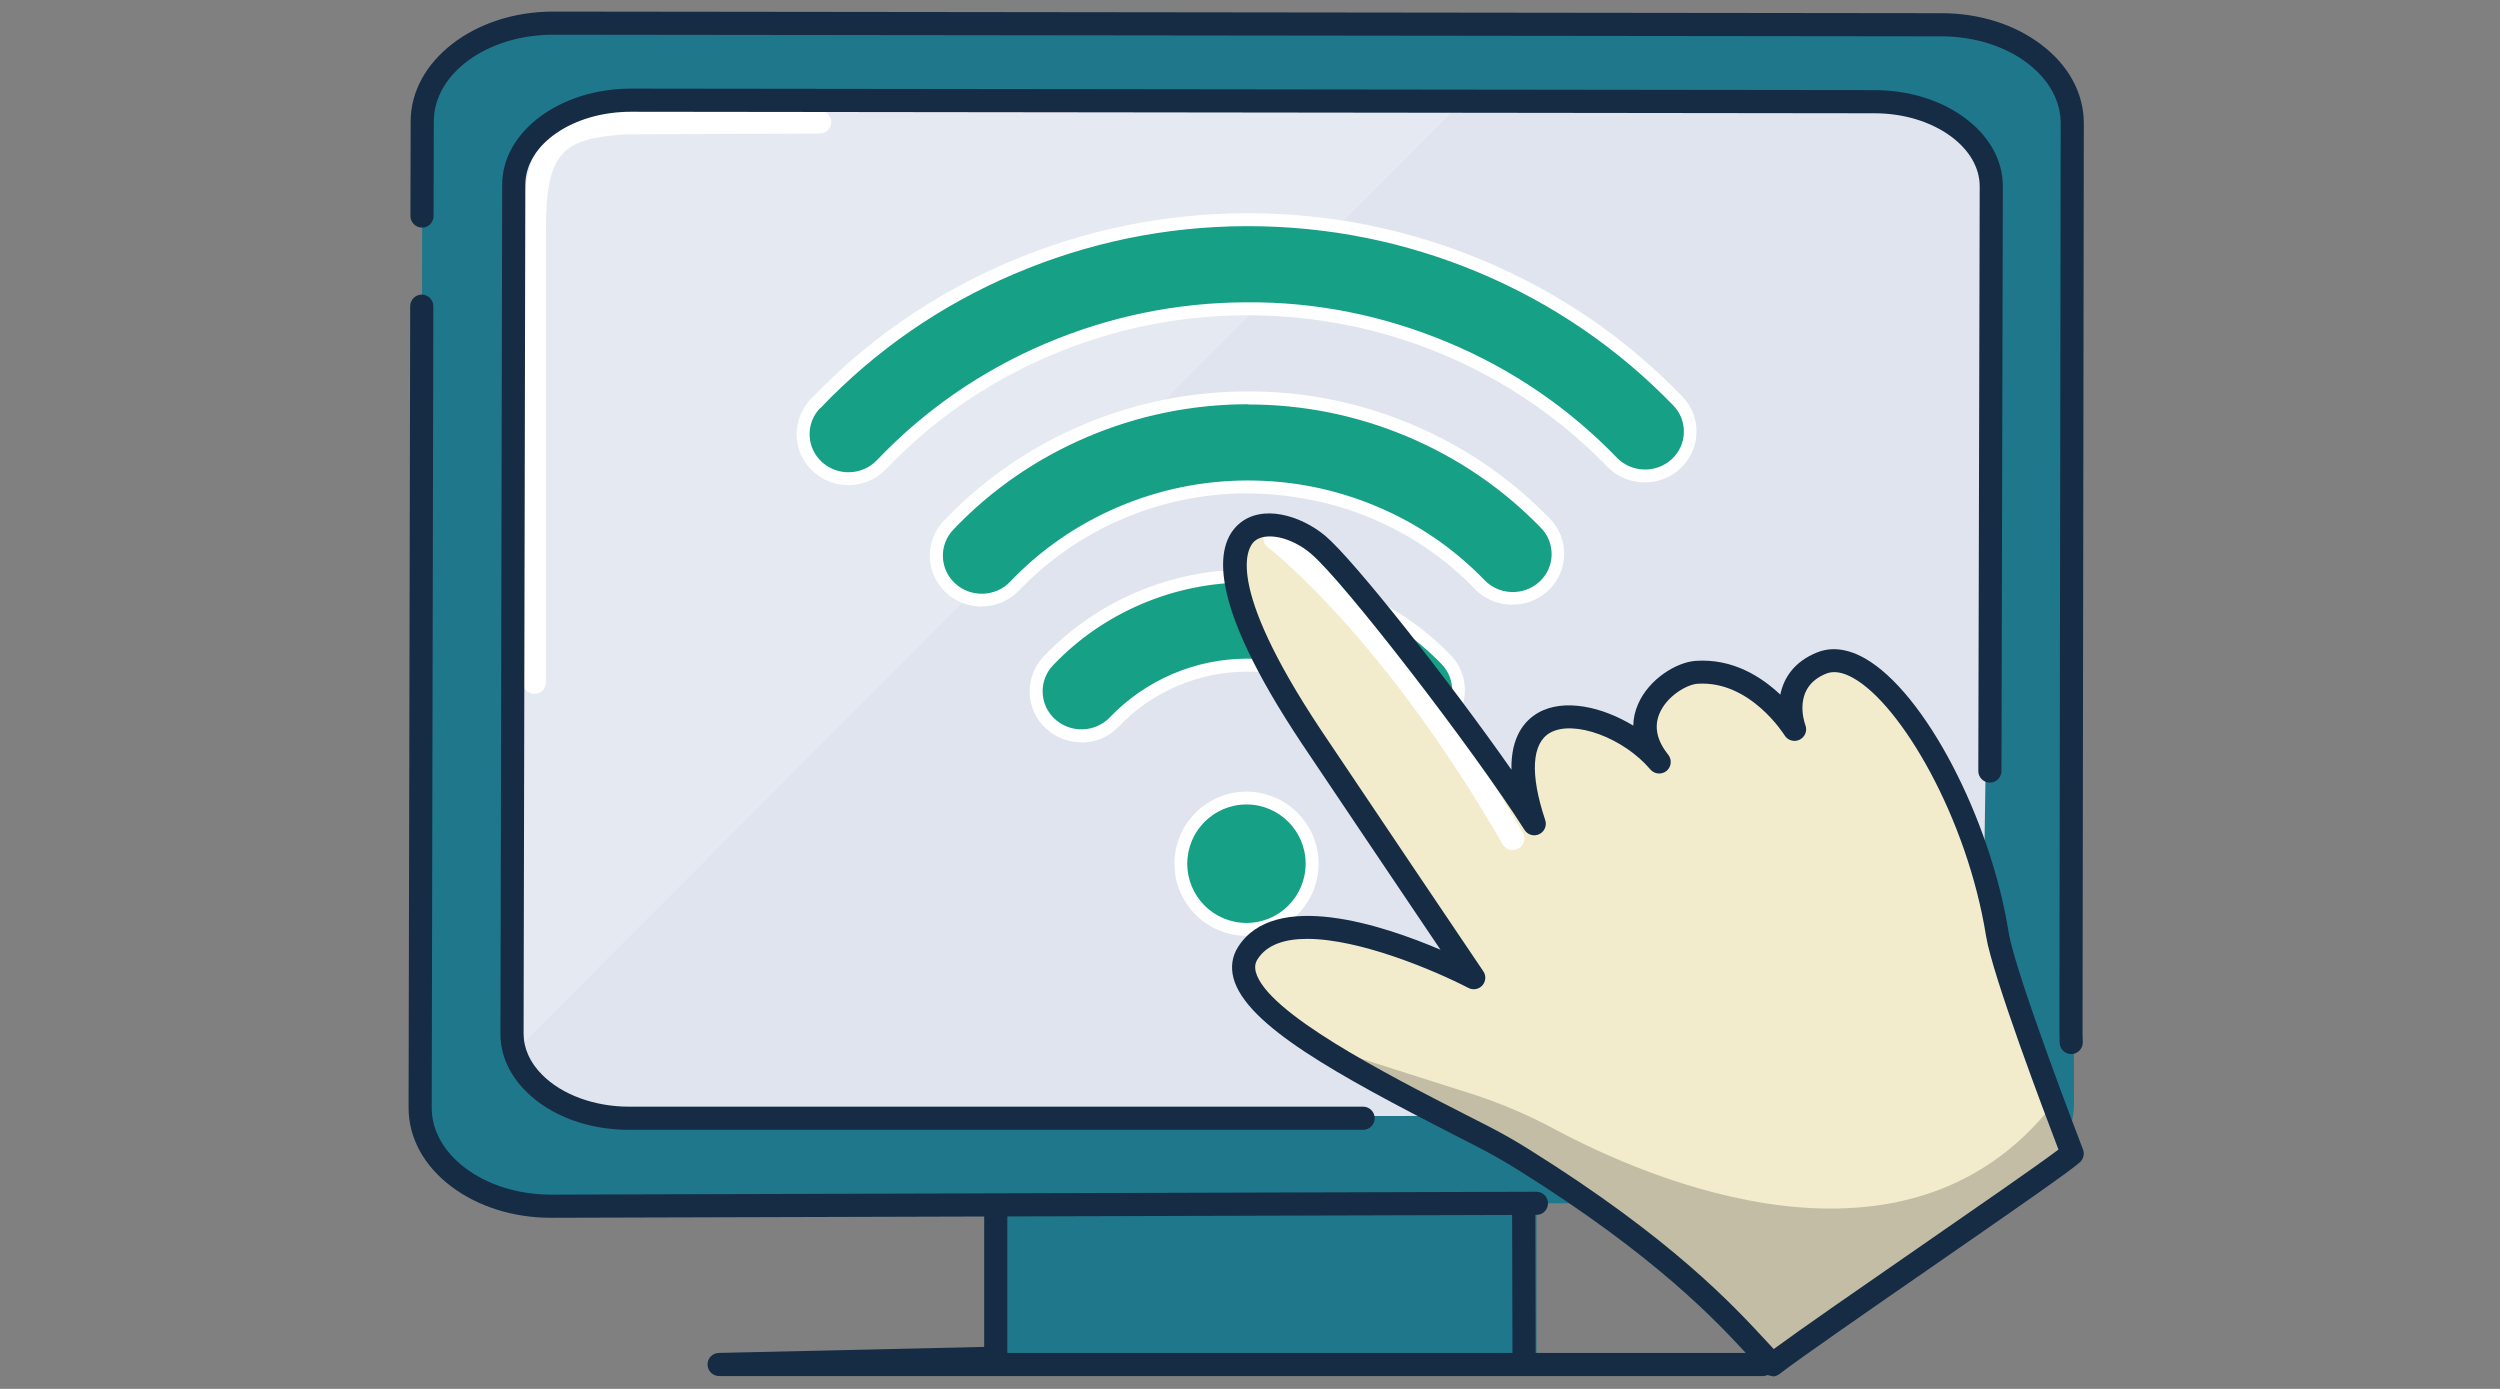 <svg width="216" height="120" viewBox="0 0 216 120" fill="none" xmlns="http://www.w3.org/2000/svg">
<rect x="0" y="0" width="216" height="120" fill="#808080" stroke="none"/>
<path d="M132.759 97.789H86.045V117.342H132.759V97.789Z" fill="#1F778B"/>
<path d="M152.311 118.891H62.132C61.582 118.891 61.142 118.451 61.132 117.902C61.122 117.352 61.562 116.902 62.112 116.892L85.034 116.372V100.507C85.034 99.958 85.484 99.508 86.034 99.508C86.583 99.508 87.033 99.958 87.033 100.507V116.892H152.311C152.861 116.892 153.311 117.342 153.311 117.892C153.311 118.441 152.861 118.891 152.311 118.891Z" fill="#152C44"/>
<path d="M167.888 103.865C174.136 103.865 179.194 100.057 179.194 95.368L179.054 10.647C179.054 5.959 174.006 2.15 167.768 2.14L47.819 2C41.571 2 36.502 5.789 36.492 10.477L36.312 95.708C36.312 100.397 41.361 104.205 47.599 104.215L167.888 103.865Z" fill="#1F778B"/>
<path d="M171.213 89.851C171.213 93.959 166.425 96.299 160.837 96.299L54.343 96.618C49.335 96.618 45.636 95.109 44.836 91.58C44.766 91.31 44.726 91.03 44.706 90.74V90.721C44.706 90.6 44.696 90.46 44.696 90.331V85.852L44.866 15.586V15.526C44.916 11.437 49.435 8.138 54.993 8.148L126.918 8.228H127.498L162.206 8.258C167.795 8.268 172.303 11.607 172.303 15.716L171.213 89.841V89.851Z" fill="#DFE4EE"/>
<path d="M46.176 59.952C45.627 59.952 45.177 59.502 45.177 58.952V19.846C45.177 12.348 47.156 10.049 54.014 9.609L70.818 9.539C71.368 9.539 71.818 9.979 71.818 10.539C71.818 11.088 71.378 11.538 70.818 11.538L54.074 11.608C48.656 11.968 47.166 13.028 47.166 19.856V58.952C47.166 59.502 46.716 59.952 46.166 59.952H46.176Z" fill="white"/>
<path d="M47.597 105.216C44.358 105.216 41.309 104.256 38.999 102.517C36.61 100.718 35.301 98.298 35.301 95.709L35.441 26.453C35.441 25.903 35.891 25.453 36.44 25.453C36.99 25.453 37.44 25.903 37.44 26.453L37.3 95.709C37.3 97.659 38.33 99.508 40.199 100.918C42.158 102.397 44.788 103.207 47.587 103.217L132.748 102.967C133.298 102.967 133.747 103.417 133.747 103.966C133.747 104.516 133.308 104.966 132.748 104.966L47.577 105.216H47.597Z" fill="#152C44"/>
<path d="M178.952 91.07C178.412 91.07 177.963 90.63 177.953 90.09C177.953 89.64 177.933 89.19 177.933 88.74L178.043 10.647C178.043 8.697 177.013 6.848 175.144 5.438C173.184 3.959 170.555 3.149 167.756 3.139L47.807 2.999H47.787C42.109 2.999 37.49 6.348 37.48 10.477L37.46 18.664C37.46 19.214 36.99 19.694 36.461 19.664C35.911 19.664 35.461 19.214 35.461 18.664L35.481 10.477C35.491 5.249 41.009 1 47.787 1H47.807L167.756 1.14C170.995 1.14 174.044 2.1 176.343 3.839C178.732 5.638 180.042 8.058 180.042 10.647L179.932 88.74C179.932 89.18 179.932 89.61 179.952 90.05C179.962 90.6 179.522 91.059 178.972 91.07H178.952Z" fill="#152C44"/>
<g opacity="0.2">
<path d="M126.48 8.656L44.838 90.499L44.708 90.628V89.639L44.868 14.514V14.454C44.918 10.366 48.977 8.656 54.535 8.666H126.49L126.48 8.656Z" fill="white"/>
</g>
<path d="M117.774 97.616H54.346C50.787 97.616 47.538 96.396 45.429 94.277C43.989 92.837 43.229 91.108 43.239 89.299L43.389 15.953C43.389 11.375 48.388 7.656 54.516 7.656H54.535L161.939 7.786C164.848 7.786 167.597 8.616 169.676 10.125C171.856 11.705 173.045 13.824 173.045 16.103L172.925 66.616C172.925 67.166 172.475 67.616 171.926 67.616C171.376 67.616 170.926 67.166 170.926 66.616L171.046 16.103C171.046 14.484 170.146 12.934 168.507 11.745C166.767 10.485 164.428 9.786 161.939 9.786L54.535 9.656H54.516C49.487 9.656 45.399 12.475 45.389 15.953L45.239 89.299C45.239 90.578 45.788 91.808 46.848 92.867C48.557 94.587 51.367 95.616 54.346 95.616H117.774C118.324 95.616 118.774 96.066 118.774 96.616C118.774 97.166 118.324 97.616 117.774 97.616Z" fill="#152C44"/>
<path d="M131.677 118.049C131.127 118.049 130.677 117.599 130.677 117.049L130.647 104.593C130.647 104.044 131.087 103.594 131.647 103.594C132.167 103.604 132.647 104.044 132.647 104.593L132.677 117.049C132.677 117.599 132.237 118.049 131.677 118.049Z" fill="#152C44"/>
<path fill-rule="evenodd" clip-rule="evenodd" d="M107.719 42.077C103.951 42.087 100.232 42.857 96.783 44.336C93.334 45.816 90.225 47.965 87.666 50.654C86.197 52.204 83.727 52.284 82.148 50.844C80.558 49.395 80.469 46.945 81.958 45.386C85.257 41.927 89.246 39.168 93.664 37.269C98.093 35.379 102.871 34.39 107.699 34.38C112.528 34.36 117.306 35.319 121.754 37.179C126.193 39.038 130.202 41.777 133.52 45.216C135.02 46.765 134.94 49.215 133.371 50.674C131.801 52.124 129.342 52.054 127.852 50.524C125.263 47.845 122.144 45.716 118.685 44.266C115.227 42.817 111.498 42.077 107.729 42.087L107.719 42.077ZM70.442 34.889C68.952 36.449 69.042 38.898 70.632 40.348C72.211 41.787 74.67 41.707 76.15 40.158C80.179 35.929 85.057 32.55 90.475 30.231C95.893 27.912 101.741 26.702 107.659 26.682C113.577 26.662 119.435 27.832 124.873 30.111C130.312 32.39 135.21 35.739 139.269 39.938C140.748 41.477 143.217 41.537 144.787 40.088C146.366 38.628 146.436 36.179 144.937 34.63C140.138 29.661 134.35 25.713 127.932 23.023C121.515 20.334 114.597 18.955 107.619 18.985C100.642 19.005 93.744 20.434 87.346 23.163C80.948 25.902 75.19 29.891 70.432 34.88L70.442 34.889ZM107.729 49.774C104.51 49.784 101.331 50.444 98.372 51.704C95.423 52.963 92.764 54.803 90.565 57.112C89.076 58.671 89.165 61.121 90.755 62.57C92.334 64.01 94.794 63.93 96.273 62.38C97.743 60.841 99.512 59.611 101.491 58.771C103.461 57.932 105.6 57.492 107.749 57.482C109.908 57.482 112.038 57.902 114.017 58.731C115.996 59.561 117.786 60.781 119.255 62.31C120.735 63.85 123.204 63.91 124.773 62.46C126.353 61.001 126.423 58.551 124.933 57.002C122.714 54.713 120.045 52.893 117.086 51.644C114.127 50.404 110.938 49.764 107.719 49.784L107.729 49.774ZM107.689 80.304C110.818 80.304 113.357 77.765 113.357 74.636C113.357 71.507 110.818 68.968 107.689 68.968C104.56 68.968 102.021 71.507 102.021 74.636C102.021 77.765 104.56 80.304 107.689 80.304Z" fill="#16A085"/>
<path d="M107.698 80.851C104.26 80.851 101.471 78.052 101.471 74.623C101.471 71.194 104.27 68.395 107.698 68.395C111.127 68.395 113.926 71.194 113.926 74.623C113.926 78.052 111.127 80.851 107.698 80.851ZM107.698 69.505C104.879 69.505 102.58 71.794 102.58 74.623C102.58 77.452 104.869 79.741 107.698 79.741C110.528 79.741 112.807 77.452 112.807 74.623C112.807 71.794 110.518 69.505 107.698 69.505ZM93.433 64.136C92.344 64.136 91.254 63.746 90.394 62.967C89.515 62.167 89.005 61.067 88.965 59.888C88.925 58.708 89.355 57.579 90.174 56.719C92.434 54.35 95.123 52.48 98.162 51.181C101.201 49.881 104.42 49.221 107.729 49.211H107.818C111.097 49.211 114.286 49.851 117.305 51.121C120.354 52.4 123.053 54.24 125.333 56.599C126.162 57.459 126.602 58.578 126.562 59.758C126.532 60.938 126.032 62.037 125.153 62.847C123.363 64.496 120.544 64.416 118.855 62.677C117.425 61.197 115.726 60.038 113.796 59.228C111.877 58.418 109.808 57.998 107.748 58.028C105.649 58.028 103.62 58.458 101.701 59.278C99.791 60.098 98.092 61.267 96.672 62.767C95.793 63.687 94.603 64.156 93.413 64.156L93.433 64.136ZM107.739 50.321C104.58 50.331 101.501 50.961 98.602 52.2C95.703 53.44 93.133 55.219 90.984 57.479C90.374 58.118 90.055 58.958 90.085 59.838C90.115 60.718 90.494 61.537 91.154 62.137C92.504 63.367 94.633 63.297 95.892 61.977C97.422 60.378 99.241 59.118 101.291 58.238C103.34 57.359 105.519 56.909 107.768 56.909C109.978 56.879 112.197 57.339 114.256 58.198C116.316 59.068 118.145 60.308 119.684 61.907C120.954 63.217 123.073 63.277 124.423 62.037C125.073 61.437 125.452 60.618 125.472 59.738C125.492 58.858 125.173 58.018 124.553 57.379C122.383 55.129 119.804 53.37 116.895 52.15C113.986 50.931 110.897 50.351 107.748 50.331L107.739 50.321ZM84.806 52.41C83.717 52.41 82.627 52.02 81.767 51.241C80.888 50.441 80.378 49.341 80.338 48.162C80.298 46.982 80.728 45.853 81.547 44.993C84.916 41.464 88.915 38.685 93.443 36.756C97.962 34.826 102.76 33.837 107.688 33.817C112.617 33.787 117.425 34.756 121.954 36.656C126.492 38.555 130.511 41.304 133.91 44.813C134.739 45.673 135.179 46.792 135.139 47.972C135.109 49.151 134.609 50.251 133.73 51.061C131.94 52.71 129.121 52.63 127.432 50.891C124.883 48.252 121.864 46.193 118.445 44.763C115.036 43.333 111.417 42.664 107.708 42.624C103.99 42.634 100.391 43.383 96.982 44.833C93.583 46.292 90.574 48.372 88.045 51.021C87.165 51.941 85.976 52.4 84.786 52.4L84.806 52.41ZM107.828 34.926H107.708C102.92 34.946 98.272 35.906 93.893 37.775C89.505 39.655 85.626 42.334 82.367 45.763C81.757 46.402 81.437 47.242 81.467 48.122C81.497 49.002 81.877 49.821 82.537 50.421C83.887 51.651 86.016 51.581 87.275 50.261C89.904 47.502 93.043 45.333 96.582 43.813C100.121 42.304 103.88 41.524 107.739 41.514H107.838C111.667 41.514 115.396 42.264 118.915 43.743C122.474 45.233 125.612 47.382 128.272 50.131C129.541 51.441 131.66 51.501 133.01 50.261C133.66 49.661 134.04 48.842 134.06 47.962C134.08 47.082 133.76 46.242 133.14 45.613C129.851 42.214 125.952 39.555 121.554 37.705C117.195 35.876 112.587 34.946 107.848 34.946L107.828 34.926ZM73.3 41.914C72.21 41.914 71.121 41.524 70.261 40.744C69.382 39.935 68.872 38.845 68.832 37.665C68.792 36.486 69.222 35.356 70.041 34.496C74.88 29.418 80.638 25.43 87.145 22.65C93.653 19.871 100.541 18.452 107.639 18.422H107.818C114.856 18.422 121.694 19.801 128.162 22.511C134.689 25.25 140.467 29.198 145.346 34.246C146.175 35.106 146.615 36.226 146.575 37.405C146.545 38.585 146.046 39.685 145.166 40.494C143.386 42.144 140.557 42.064 138.868 40.324C134.829 36.146 130.051 32.887 124.653 30.618C119.255 28.349 113.547 27.239 107.659 27.239C101.791 27.259 96.082 28.439 90.694 30.738C85.316 33.037 80.558 36.336 76.549 40.534C75.669 41.454 74.48 41.914 73.29 41.914H73.3ZM70.851 35.266C70.241 35.906 69.921 36.746 69.951 37.625C69.981 38.505 70.361 39.325 71.021 39.925C72.371 41.154 74.5 41.084 75.759 39.765C79.868 35.456 84.746 32.067 90.274 29.708C95.802 27.349 101.651 26.139 107.679 26.119C113.706 26.069 119.574 27.269 125.113 29.588C130.651 31.907 135.559 35.256 139.698 39.545C140.967 40.854 143.096 40.914 144.436 39.675C145.086 39.075 145.466 38.255 145.486 37.375C145.506 36.496 145.186 35.656 144.566 35.026C139.788 30.088 134.13 26.219 127.752 23.54C121.424 20.891 114.726 19.541 107.838 19.541H107.659C100.721 19.561 93.973 20.961 87.605 23.68C81.237 26.399 75.609 30.298 70.871 35.276L70.851 35.266Z" fill="white"/>
<path d="M157.379 57.277C153.47 58.857 155.039 63.015 155.039 63.015C155.039 63.015 151.84 57.717 146.592 58.077C144.363 58.227 140.004 61.686 143.343 65.824C139.235 60.966 128.368 58.627 132.537 71.162C128.019 64.045 122.41 56.038 113.883 47.061C109.825 42.792 100.558 44.502 113.304 63.655C115.893 67.544 127.309 84.468 127.309 84.468C127.309 84.468 111.664 76.361 107.825 82.309C104.786 87.027 121.041 93.935 129.818 99.073C140.304 105.211 150.631 115.388 153.13 117.887C157.049 114.888 177.352 101.152 179.031 99.653C179.031 99.653 173.163 84.458 172.563 80.719C170.584 68.353 162.347 55.278 157.369 57.277H157.379Z" fill="#F2ECCD"/>
<g opacity="0.2">
<path d="M179.041 99.653L153.14 117.887C149.621 113.448 143.194 107.99 140.634 106.351C134.556 102.442 130.178 97.694 119.961 93.955C119.961 93.955 116.613 92.086 113.474 90.156L127.039 94.475C129.558 95.275 131.997 96.314 134.327 97.564C142.354 101.862 164.706 111.639 177.412 95.374C178.162 97.364 179.031 99.663 179.031 99.663L179.041 99.653Z" fill="black"/>
</g>
<path d="M130.698 73.442C130.348 73.442 130.018 73.262 129.828 72.942C119.422 54.878 109.655 47.361 109.555 47.291C109.115 46.961 109.025 46.331 109.365 45.891C109.695 45.451 110.325 45.361 110.765 45.691C111.174 46.001 120.931 53.488 131.567 71.942C131.847 72.422 131.677 73.032 131.198 73.312C131.038 73.402 130.868 73.442 130.698 73.442Z" fill="white"/>
<path d="M153.14 118.887C152.88 118.887 152.63 118.787 152.43 118.597C152.07 118.237 151.651 117.777 151.151 117.237C148.362 114.208 143.163 108.58 131.117 101.053C129.988 100.353 128.828 99.683 127.669 99.093L125.679 98.074C115.523 92.875 107.665 88.567 106.576 84.518C106.316 83.549 106.456 82.609 106.986 81.789C110.155 76.871 119.381 79.89 124.46 82.059C121.061 77.011 114.363 67.074 112.464 64.225C104.257 51.889 104.966 47.121 107.016 45.292C109.005 43.522 112.364 44.502 114.523 46.311C116.982 48.391 125.239 58.857 130.588 66.504C130.538 63.655 131.707 62.256 132.927 61.566C135.136 60.327 138.425 61.056 141.114 62.696C141.124 62.066 141.264 61.436 141.534 60.826C142.474 58.667 144.853 57.208 146.512 57.098C149.731 56.878 152.21 58.497 153.82 60.017C154.11 58.597 154.989 57.178 156.999 56.368C157.858 56.018 159.268 55.828 161.117 56.878C166.266 59.787 171.964 70.643 173.553 80.58C174.133 84.168 179.911 99.163 179.971 99.313C180.121 99.703 180.011 100.143 179.701 100.423C178.841 101.193 174.263 104.372 166.815 109.53C161.307 113.339 155.609 117.287 153.74 118.717C153.56 118.857 153.35 118.927 153.13 118.927L153.14 118.887ZM112.934 81.119C111.034 81.119 109.475 81.599 108.665 82.859C108.435 83.209 108.395 83.559 108.505 83.989C109.455 87.507 119.761 92.796 126.589 96.284L128.588 97.304C129.798 97.924 131.007 98.614 132.177 99.353C144.443 107.021 149.761 112.789 152.62 115.878C152.85 116.118 153.05 116.347 153.25 116.557C155.629 114.808 160.727 111.279 165.686 107.85C170.804 104.312 176.072 100.663 177.852 99.323C176.682 96.274 172.134 84.248 171.594 80.87C169.954 70.623 164.246 60.906 160.148 58.597C159.218 58.067 158.418 57.937 157.768 58.207C154.879 59.377 155.869 62.336 155.989 62.666C156.169 63.145 155.949 63.685 155.479 63.915C155.019 64.135 154.46 63.975 154.19 63.535C154.16 63.485 151.221 58.777 146.672 59.077C145.732 59.137 144.033 60.137 143.393 61.616C142.893 62.766 143.143 63.975 144.133 65.205C144.473 65.635 144.413 66.254 143.993 66.604C143.573 66.954 142.943 66.894 142.594 66.484C140.264 63.735 135.976 62.166 133.936 63.306C132.337 64.205 132.177 66.884 133.507 70.853C133.667 71.333 133.447 71.853 132.987 72.073C132.527 72.292 131.987 72.132 131.717 71.703C127.259 64.685 116.053 50.18 113.264 47.831C111.574 46.401 109.335 45.911 108.375 46.771C107.845 47.251 105.616 50.27 114.153 63.105C116.712 66.944 128.039 83.749 128.158 83.918C128.418 84.298 128.378 84.798 128.078 85.138C127.779 85.478 127.279 85.568 126.869 85.358C123.96 83.849 117.492 81.119 112.954 81.119H112.934Z" fill="#152C44"/>
</svg>
